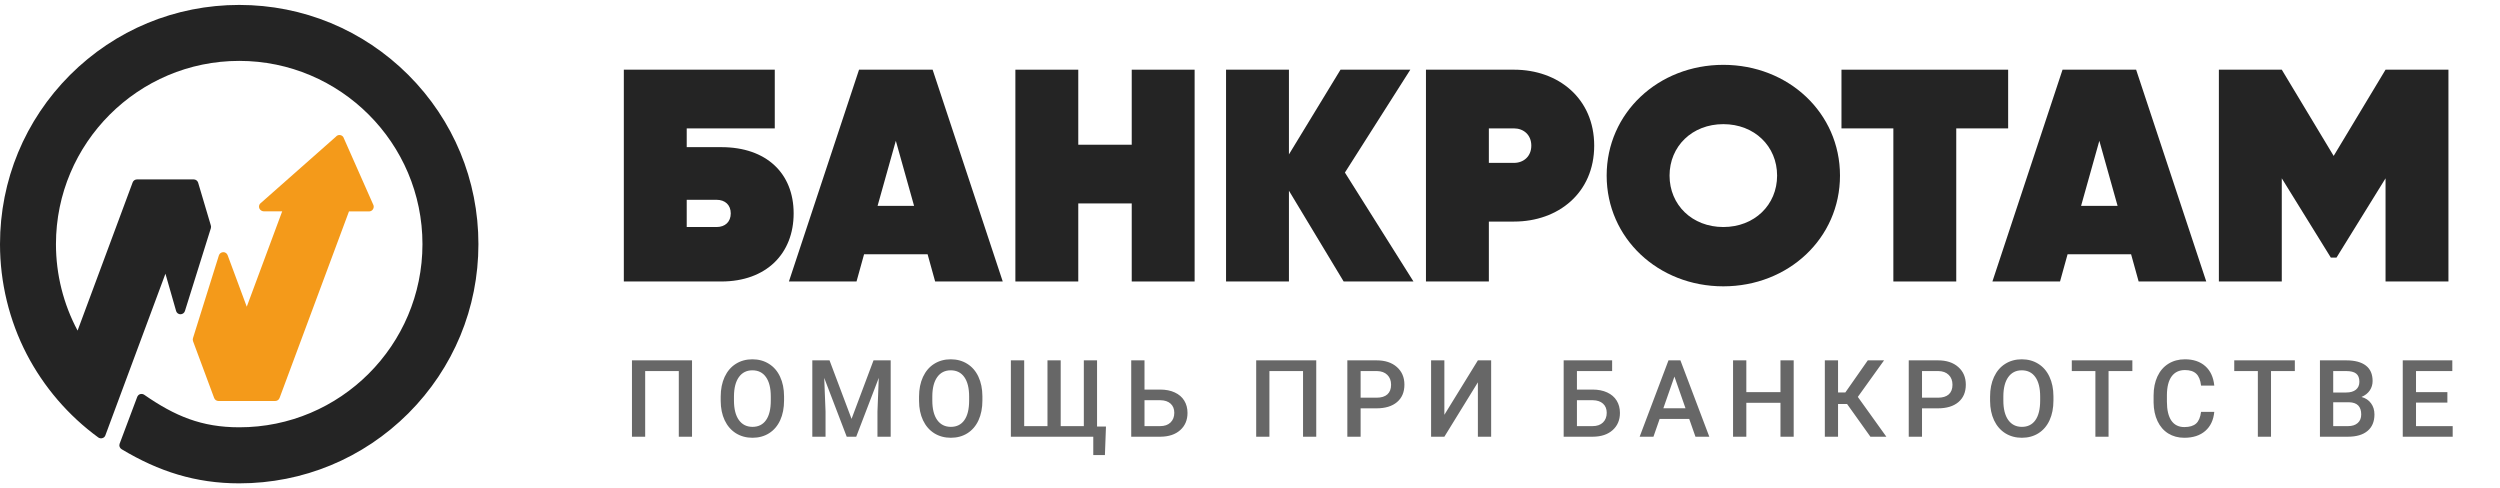 <?xml version="1.0" encoding="UTF-8"?> <svg xmlns="http://www.w3.org/2000/svg" width="256" height="50" viewBox="0 0 256 50" fill="none"><g clip-path="url(#clip0_349_31)"><path d="M26.567 21.361C26.491 21.189 26.51 20.998 26.634 20.855L34.398 13.997C34.493 13.882 34.627 13.825 34.761 13.825C34.789 13.825 34.818 13.825 34.847 13.834C35.019 13.863 35.162 13.987 35.21 14.159L38.246 21.018C38.294 21.161 38.266 21.323 38.179 21.447C38.094 21.572 37.95 21.648 37.797 21.648H35.735L28.63 40.747C28.563 40.938 28.382 41.062 28.181 41.062H22.375C22.174 41.062 21.993 40.938 21.926 40.747L19.768 34.941C19.73 34.846 19.73 34.731 19.758 34.635L22.413 26.155C22.47 25.964 22.652 25.831 22.852 25.821C23.053 25.811 23.244 25.945 23.311 26.136L25.268 31.408L28.897 21.638H26.987C26.815 21.629 26.653 21.524 26.567 21.361Z" fill="#F49A1A"></path><path d="M41.818 42.323C37.186 46.945 31.036 49.495 24.495 49.495C20.045 49.495 16.253 48.282 12.453 45.999C12.262 45.885 12.176 45.665 12.243 45.455L14.038 40.68C14.086 40.537 14.191 40.413 14.334 40.365C14.477 40.318 14.64 40.337 14.764 40.422C17.915 42.609 20.646 43.755 24.495 43.755C34.837 43.765 43.26 35.352 43.26 25C43.26 14.648 34.837 6.235 24.495 6.235C14.153 6.235 5.73 14.658 5.73 25C5.73 28.103 6.494 31.14 7.945 33.852L13.58 18.688C13.646 18.497 13.828 18.372 14.028 18.372H19.835C20.035 18.372 20.217 18.497 20.284 18.688L21.582 23.061C21.62 23.157 21.62 23.271 21.592 23.367L18.937 31.847C18.88 32.038 18.698 32.172 18.498 32.181C18.288 32.191 18.106 32.057 18.039 31.866L16.941 28.027L10.791 44.577C10.743 44.72 10.629 44.825 10.486 44.863C10.342 44.911 10.19 44.882 10.065 44.796C7.009 42.571 4.479 39.62 2.741 36.278C0.945 32.821 9.2617e-08 28.925 0 25C-1.5436e-07 18.458 2.55 12.308 7.172 7.677C11.803 3.055 17.953 0.505 24.495 0.505C31.036 0.505 37.186 3.055 41.818 7.677C46.44 12.308 48.99 18.458 48.99 25C48.99 31.541 46.44 37.691 41.818 42.323Z" fill="#242424"></path><path d="M73.862 15.068H70.32V13.147H79.337V7.136H63.88V28.824H73.862C78.467 28.824 81.269 25.974 81.269 21.853C81.269 17.732 78.467 15.068 73.862 15.068ZM73.379 23.247H70.32V20.459H73.379C74.249 20.459 74.829 20.985 74.829 21.853C74.829 22.721 74.249 23.247 73.379 23.247Z" fill="#242424"></path><path d="M95.758 28.824H102.681L95.501 7.136H87.966L80.785 28.824H87.708L88.481 26.036H94.986L95.758 28.824ZM89.865 21.078L91.733 14.417L93.601 21.078H89.865Z" fill="#242424"></path><path d="M115.889 7.136V14.82H110.415V7.136H103.975V28.824H110.415V20.831H115.889V28.824H122.329V7.136H115.889Z" fill="#242424"></path><path d="M144.739 28.824L137.719 17.67L144.417 7.136H137.268L131.987 15.811V7.136H125.547V28.824H131.987V19.529L137.59 28.824H144.739Z" fill="#242424"></path><path d="M155.035 7.136H146.018V28.824H152.459V22.689H155.035C159.575 22.689 163.246 19.746 163.246 14.913C163.246 10.079 159.575 7.136 155.035 7.136ZM155.035 16.679H152.459V13.147H155.035C156.001 13.147 156.806 13.797 156.806 14.913C156.806 16.028 156.001 16.679 155.035 16.679Z" fill="#242424"></path><path d="M176.468 29.32C183.134 29.32 188.415 24.394 188.415 17.98C188.415 11.566 183.134 6.64 176.468 6.64C169.803 6.64 164.522 11.566 164.522 17.98C164.522 24.394 169.803 29.32 176.468 29.32ZM176.468 23.247C173.28 23.247 170.962 20.985 170.962 17.98C170.962 14.975 173.28 12.713 176.468 12.713C179.656 12.713 181.975 14.975 181.975 17.98C181.975 20.985 179.656 23.247 176.468 23.247Z" fill="#242424"></path><path d="M205.634 7.136H188.567V13.147H193.88V28.824H200.32V13.147H205.634V7.136Z" fill="#242424"></path><path d="M218.997 28.824H225.92L218.739 7.136H211.204L204.023 28.824H210.947L211.72 26.036H218.224L218.997 28.824ZM213.104 21.078L214.972 14.417L216.84 21.078H213.104Z" fill="#242424"></path><path d="M250.72 7.136H244.28L238.967 15.966L233.654 7.136H227.213V28.824H233.654V18.259L238.677 26.377H239.257L244.28 18.259V28.824H250.72V7.136Z" fill="#242424"></path><path d="M70.863 44.72H69.509V37.996H66.066V44.72H64.713V36.9H70.863V44.72ZM80.287 41.014C80.287 41.78 80.155 42.454 79.89 43.034C79.625 43.61 79.246 44.054 78.751 44.366C78.261 44.674 77.695 44.828 77.054 44.828C76.42 44.828 75.855 44.674 75.357 44.366C74.863 44.054 74.48 43.612 74.207 43.039C73.939 42.466 73.803 41.806 73.799 41.057V40.617C73.799 39.854 73.933 39.181 74.202 38.597C74.474 38.014 74.856 37.568 75.346 37.26C75.84 36.948 76.406 36.792 77.043 36.792C77.681 36.792 78.245 36.946 78.735 37.254C79.229 37.559 79.611 37.999 79.879 38.576C80.148 39.149 80.284 39.816 80.287 40.579V41.014ZM78.929 40.606C78.929 39.739 78.764 39.075 78.434 38.613C78.109 38.151 77.645 37.92 77.043 37.92C76.456 37.92 75.996 38.151 75.663 38.613C75.334 39.072 75.165 39.721 75.158 40.563V41.014C75.158 41.873 75.325 42.538 75.658 43.007C75.994 43.476 76.46 43.71 77.054 43.71C77.656 43.71 78.118 43.481 78.44 43.023C78.766 42.565 78.929 41.895 78.929 41.014V40.606ZM84.943 36.9L87.199 42.894L89.449 36.9H91.206V44.72H89.852V42.142L89.986 38.694L87.677 44.72H86.704L84.4 38.699L84.535 42.142V44.72H83.181V36.9H84.943ZM100.598 41.014C100.598 41.78 100.465 42.454 100.2 43.034C99.936 43.61 99.556 44.054 99.062 44.366C98.571 44.674 98.006 44.828 97.365 44.828C96.731 44.828 96.165 44.674 95.667 44.366C95.173 44.054 94.79 43.612 94.518 43.039C94.249 42.466 94.113 41.806 94.11 41.057V40.617C94.11 39.854 94.244 39.181 94.513 38.597C94.785 38.014 95.166 37.568 95.657 37.26C96.151 36.948 96.716 36.792 97.354 36.792C97.991 36.792 98.555 36.946 99.046 37.254C99.54 37.559 99.921 37.999 100.19 38.576C100.458 39.149 100.594 39.816 100.598 40.579V41.014ZM99.239 40.606C99.239 39.739 99.074 39.075 98.745 38.613C98.419 38.151 97.955 37.92 97.354 37.92C96.767 37.92 96.306 38.151 95.974 38.613C95.644 39.072 95.476 39.721 95.469 40.563V41.014C95.469 41.873 95.635 42.538 95.968 43.007C96.305 43.476 96.77 43.71 97.365 43.71C97.966 43.71 98.428 43.481 98.75 43.023C99.076 42.565 99.239 41.895 99.239 41.014V40.606ZM104.877 36.9V43.635H107.262V36.9H108.615V43.635H110.984V36.9H112.338V43.678H113.251L113.143 46.6H111.951V44.72H103.513V36.9H104.877ZM117.197 39.892H118.798C119.37 39.892 119.87 39.99 120.296 40.187C120.722 40.384 121.046 40.663 121.268 41.025C121.49 41.386 121.601 41.806 121.601 42.282C121.601 43.012 121.352 43.599 120.855 44.043C120.361 44.487 119.686 44.713 118.83 44.72H115.838V36.9H117.197V39.892ZM117.197 40.982V43.635H118.792C119.25 43.635 119.607 43.512 119.861 43.265C120.119 43.014 120.248 42.683 120.248 42.271C120.248 41.877 120.122 41.566 119.872 41.336C119.621 41.107 119.274 40.989 118.83 40.982H117.197ZM134.784 44.72H133.431V37.996H129.988V44.72H128.634V36.9H134.784V44.72ZM139.327 41.814V44.72H137.968V36.9H140.96C141.833 36.9 142.526 37.127 143.038 37.582C143.554 38.037 143.812 38.638 143.812 39.387C143.812 40.153 143.559 40.749 143.054 41.175C142.553 41.601 141.849 41.814 140.943 41.814H139.327ZM139.327 40.724H140.96C141.443 40.724 141.812 40.611 142.066 40.386C142.32 40.157 142.447 39.827 142.447 39.397C142.447 38.975 142.318 38.638 142.061 38.388C141.803 38.133 141.448 38.003 140.997 37.996H139.327V40.724ZM151.335 36.9H152.694V44.72H151.335V39.15L147.903 44.72H146.544V36.9H147.903V42.475L151.335 36.9ZM165.082 37.996H161.478V39.892H163.079C163.651 39.892 164.151 39.99 164.577 40.187C165.003 40.384 165.327 40.663 165.549 41.025C165.771 41.386 165.882 41.806 165.882 42.282C165.882 43.012 165.633 43.599 165.136 44.043C164.642 44.487 163.967 44.713 163.111 44.72H160.119V36.9H165.082V37.996ZM161.478 40.982V43.635H163.073C163.532 43.635 163.888 43.512 164.142 43.265C164.4 43.014 164.529 42.683 164.529 42.271C164.529 41.877 164.403 41.566 164.153 41.336C163.902 41.107 163.555 40.989 163.111 40.982H161.478ZM172.976 42.899H169.947L169.313 44.72H167.9L170.854 36.9H172.074L175.033 44.72H173.615L172.976 42.899ZM170.328 41.804H172.595L171.461 38.56L170.328 41.804ZM183.674 44.72H182.32V41.245H178.824V44.72H177.465V36.9H178.824V40.155H182.32V36.9H183.674V44.72ZM189.14 41.369H188.216V44.72H186.863V36.9H188.216V40.187H188.963L191.262 36.9H192.927L190.241 40.644L193.163 44.72H191.53L189.14 41.369ZM196.814 41.814V44.72H195.455V36.9H198.447C199.32 36.9 200.013 37.127 200.525 37.582C201.041 38.037 201.299 38.638 201.299 39.387C201.299 40.153 201.046 40.749 200.541 41.175C200.04 41.601 199.336 41.814 198.43 41.814H196.814ZM196.814 40.724H198.447C198.93 40.724 199.299 40.611 199.553 40.386C199.807 40.157 199.934 39.827 199.934 39.397C199.934 38.975 199.805 38.638 199.548 38.388C199.29 38.133 198.935 38.003 198.484 37.996H196.814V40.724ZM210.272 41.014C210.272 41.78 210.14 42.454 209.875 43.034C209.61 43.61 209.23 44.054 208.736 44.366C208.246 44.674 207.68 44.828 207.039 44.828C206.405 44.828 205.839 44.674 205.342 44.366C204.847 44.054 204.464 43.612 204.192 43.039C203.924 42.466 203.788 41.806 203.784 41.057V40.617C203.784 39.854 203.918 39.181 204.187 38.597C204.459 38.014 204.84 37.568 205.331 37.26C205.825 36.948 206.391 36.792 207.028 36.792C207.665 36.792 208.229 36.946 208.72 37.254C209.214 37.559 209.595 37.999 209.864 38.576C210.133 39.149 210.269 39.816 210.272 40.579V41.014ZM208.913 40.606C208.913 39.739 208.749 39.075 208.419 38.613C208.093 38.151 207.63 37.92 207.028 37.92C206.441 37.92 205.981 38.151 205.648 38.613C205.318 39.072 205.15 39.721 205.143 40.563V41.014C205.143 41.873 205.309 42.538 205.642 43.007C205.979 43.476 206.444 43.71 207.039 43.71C207.64 43.71 208.102 43.481 208.425 43.023C208.75 42.565 208.913 41.895 208.913 41.014V40.606ZM218.354 37.996H215.916V44.72H214.568V37.996H212.151V36.9H218.354V37.996ZM226.742 42.174C226.664 43.009 226.356 43.66 225.819 44.129C225.281 44.595 224.567 44.828 223.675 44.828C223.052 44.828 222.503 44.681 222.027 44.387C221.554 44.09 221.189 43.669 220.931 43.125C220.673 42.581 220.539 41.949 220.528 41.229V40.498C220.528 39.761 220.659 39.111 220.92 38.549C221.181 37.987 221.556 37.553 222.043 37.249C222.533 36.945 223.099 36.792 223.74 36.792C224.603 36.792 225.298 37.027 225.824 37.496C226.35 37.965 226.656 38.628 226.742 39.483H225.389C225.324 38.921 225.16 38.517 224.895 38.27C224.633 38.019 224.248 37.894 223.74 37.894C223.149 37.894 222.694 38.11 222.376 38.543C222.061 38.973 221.899 39.605 221.892 40.439V41.132C221.892 41.977 222.043 42.622 222.343 43.066C222.648 43.51 223.092 43.732 223.675 43.732C224.209 43.732 224.61 43.612 224.879 43.372C225.147 43.132 225.317 42.733 225.389 42.174H226.742ZM234.991 37.996H232.552V44.72H231.204V37.996H228.787V36.9H234.991V37.996ZM237.562 44.72V36.9H240.242C241.127 36.9 241.8 37.077 242.262 37.432C242.724 37.786 242.955 38.314 242.955 39.016C242.955 39.374 242.858 39.696 242.665 39.983C242.471 40.269 242.188 40.491 241.816 40.649C242.239 40.764 242.564 40.98 242.794 41.299C243.026 41.614 243.143 41.993 243.143 42.438C243.143 43.172 242.906 43.736 242.434 44.129C241.965 44.523 241.291 44.72 240.414 44.72H237.562ZM238.921 41.191V43.635H240.43C240.856 43.635 241.189 43.53 241.429 43.318C241.669 43.107 241.789 42.813 241.789 42.438C241.789 41.625 241.374 41.209 240.543 41.191H238.921ZM238.921 40.192H240.253C240.676 40.192 241.005 40.097 241.241 39.908C241.481 39.714 241.601 39.442 241.601 39.091C241.601 38.705 241.49 38.425 241.268 38.253C241.05 38.081 240.708 37.996 240.242 37.996H238.921V40.192ZM250.612 41.229H247.4V43.635H251.155V44.72H246.042V36.9H251.117V37.996H247.4V40.155H250.612V41.229Z" fill="#676767"></path></g><defs><clipPath id="clip0_349_31"><rect width="256" height="50" fill="white"></rect></clipPath></defs></svg> 